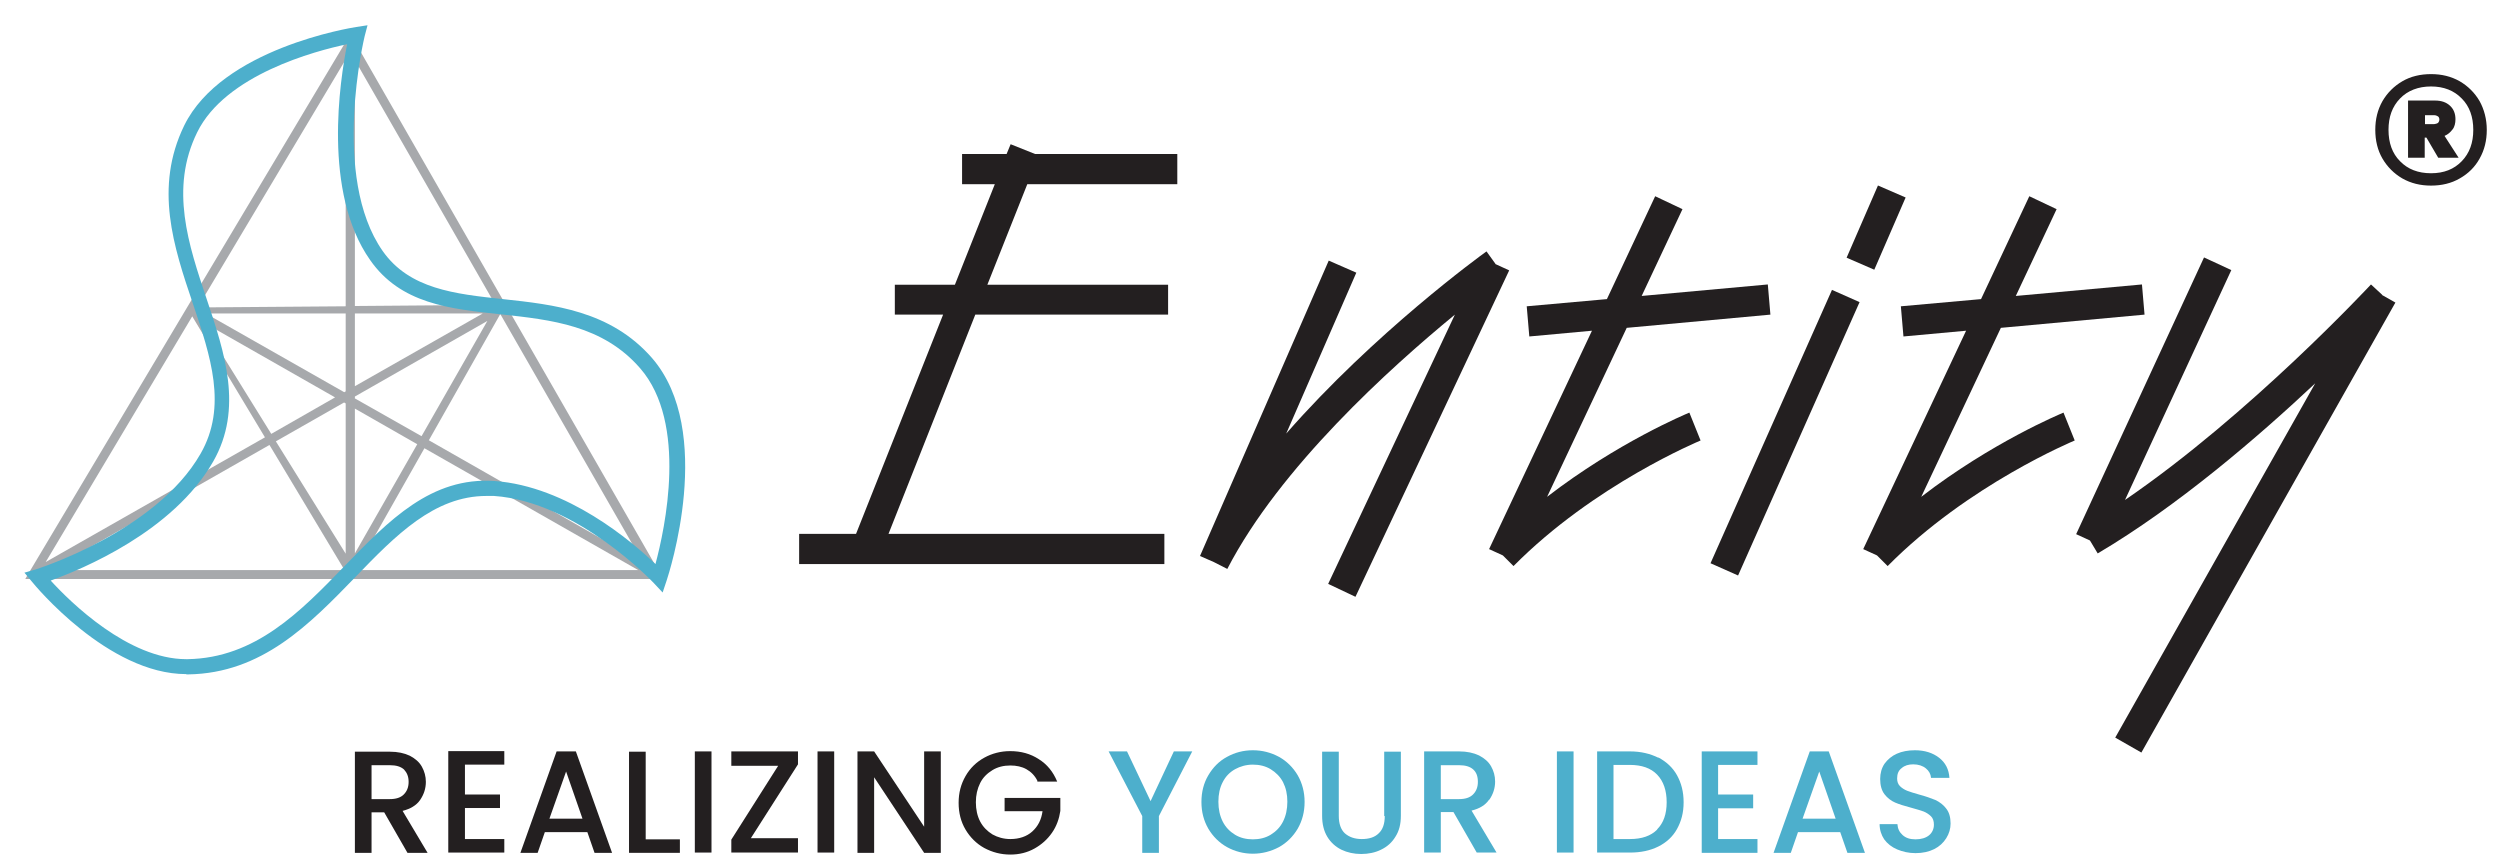 <svg width="87" height="30" viewBox="0 0 87 30" fill="none" xmlns="http://www.w3.org/2000/svg">
<path d="M14.18 29.679L13.37 28.269H12.93V29.679H12.35V26.159H13.57C13.84 26.159 14.07 26.209 14.26 26.299C14.45 26.399 14.59 26.519 14.68 26.679C14.77 26.839 14.82 27.019 14.82 27.209C14.82 27.439 14.75 27.649 14.62 27.839C14.49 28.029 14.28 28.149 14.01 28.219L14.88 29.679H14.19H14.18ZM12.92 27.809H13.56C13.78 27.809 13.94 27.759 14.05 27.649C14.16 27.539 14.22 27.399 14.22 27.209C14.22 27.019 14.16 26.889 14.06 26.779C13.95 26.679 13.79 26.629 13.57 26.629H12.93V27.809H12.92Z" fill="#231F20"/>
<path d="M16.18 26.619V27.649H17.4V28.119H16.18V29.199H17.55V29.669H15.6V26.139H17.55V26.609H16.18V26.619Z" fill="#231F20"/>
<path d="M20.43 28.959H18.96L18.71 29.679H18.11L19.37 26.149H20.04L21.3 29.679H20.69L20.44 28.959H20.43ZM20.27 28.489L19.7 26.849L19.12 28.489H20.27Z" fill="#231F20"/>
<path d="M22.47 29.209H23.66V29.679H21.89V26.159H22.47V29.209Z" fill="#231F20"/>
<path d="M24.76 26.149V29.669H24.18V26.149H24.76Z" fill="#231F20"/>
<path d="M26.13 29.169H27.77V29.669H25.45V29.219L27.08 26.649H25.45V26.149H27.77V26.599L26.13 29.169Z" fill="#231F20"/>
<path d="M29.03 26.149V29.669H28.45V26.149H29.03Z" fill="#231F20"/>
<path d="M32.74 29.679H32.16L30.42 27.049V29.679H29.84V26.149H30.42L32.16 28.769V26.149H32.74V29.679Z" fill="#231F20"/>
<path d="M36.1 27.169C36.01 26.989 35.88 26.859 35.72 26.769C35.56 26.679 35.37 26.639 35.16 26.639C34.93 26.639 34.72 26.689 34.54 26.799C34.36 26.909 34.21 27.049 34.11 27.249C34.01 27.449 33.96 27.669 33.96 27.919C33.96 28.169 34.01 28.399 34.11 28.589C34.21 28.779 34.36 28.929 34.54 29.039C34.72 29.139 34.93 29.199 35.16 29.199C35.47 29.199 35.73 29.109 35.92 28.939C36.12 28.759 36.24 28.529 36.28 28.229H34.96V27.769H36.9V28.219C36.86 28.489 36.77 28.749 36.61 28.979C36.45 29.209 36.25 29.389 36 29.529C35.75 29.669 35.47 29.739 35.16 29.739C34.83 29.739 34.53 29.659 34.25 29.509C33.98 29.359 33.76 29.139 33.6 28.869C33.44 28.599 33.36 28.289 33.36 27.939C33.36 27.589 33.44 27.289 33.6 27.009C33.76 26.729 33.98 26.519 34.25 26.369C34.52 26.219 34.83 26.139 35.15 26.139C35.53 26.139 35.86 26.229 36.15 26.419C36.44 26.599 36.65 26.859 36.79 27.199H36.1V27.169Z" fill="#231F20"/>
<path d="M40.04 27.879L39.22 26.149H38.58L39.75 28.399V29.679H40.33V28.399L41.49 26.149H40.85L40.04 27.879Z" fill="#4DAFCC"/>
<path d="M44.51 26.339C44.23 26.189 43.93 26.109 43.6 26.109C43.27 26.109 42.97 26.189 42.7 26.339C42.42 26.489 42.21 26.709 42.05 26.979C41.89 27.249 41.81 27.559 41.81 27.909C41.81 28.259 41.89 28.559 42.05 28.839C42.21 29.109 42.43 29.329 42.7 29.479C42.97 29.629 43.28 29.709 43.6 29.709C43.92 29.709 44.23 29.629 44.51 29.479C44.78 29.329 45 29.109 45.16 28.839C45.32 28.559 45.4 28.249 45.4 27.909C45.4 27.569 45.32 27.259 45.16 26.979C45 26.709 44.78 26.489 44.51 26.339ZM44.65 28.589C44.55 28.789 44.4 28.939 44.22 29.049C44.04 29.159 43.83 29.209 43.6 29.209C43.37 29.209 43.16 29.159 42.98 29.049C42.8 28.939 42.65 28.789 42.55 28.589C42.45 28.389 42.4 28.159 42.4 27.899C42.4 27.639 42.45 27.409 42.55 27.219C42.65 27.019 42.8 26.869 42.98 26.769C43.16 26.669 43.37 26.609 43.6 26.609C43.83 26.609 44.04 26.659 44.22 26.769C44.4 26.879 44.55 27.029 44.65 27.219C44.75 27.419 44.8 27.639 44.8 27.899C44.8 28.159 44.75 28.389 44.65 28.589Z" fill="#4DAFCC"/>
<path d="M48.19 28.399C48.19 28.669 48.12 28.869 47.98 28.999C47.84 29.139 47.64 29.199 47.39 29.199C47.14 29.199 46.95 29.129 46.8 28.999C46.66 28.869 46.59 28.659 46.59 28.399V26.159H46.01V28.389C46.01 28.679 46.07 28.919 46.19 29.119C46.31 29.319 46.48 29.469 46.68 29.569C46.89 29.669 47.12 29.719 47.37 29.719C47.62 29.719 47.86 29.669 48.06 29.569C48.27 29.469 48.44 29.319 48.56 29.119C48.69 28.919 48.75 28.679 48.75 28.389V26.159H48.17V28.399H48.19Z" fill="#4DAFCC"/>
<path d="M51.83 27.829C51.96 27.639 52.03 27.429 52.03 27.199C52.03 26.999 51.98 26.829 51.89 26.669C51.8 26.509 51.66 26.389 51.47 26.289C51.28 26.199 51.05 26.149 50.78 26.149H49.56V29.669H50.14V28.259H50.58L51.39 29.669H52.08L51.21 28.209C51.49 28.139 51.69 28.019 51.82 27.829H51.83ZM50.14 27.809V26.629H50.78C51 26.629 51.16 26.679 51.27 26.779C51.38 26.879 51.43 27.019 51.43 27.209C51.43 27.399 51.37 27.539 51.26 27.649C51.15 27.759 50.99 27.809 50.77 27.809H50.13H50.14Z" fill="#4DAFCC"/>
<path d="M54.76 26.149H54.18V29.669H54.76V26.149Z" fill="#4DAFCC"/>
<path d="M57.71 26.369C57.43 26.229 57.1 26.149 56.73 26.149H55.58V29.669H56.73C57.1 29.669 57.43 29.599 57.71 29.459C57.99 29.319 58.21 29.119 58.36 28.849C58.51 28.579 58.59 28.279 58.59 27.919C58.59 27.559 58.51 27.249 58.36 26.979C58.21 26.709 57.99 26.509 57.71 26.359V26.369ZM57.67 28.869C57.45 29.089 57.14 29.199 56.72 29.199H56.15V26.619H56.72C57.13 26.619 57.45 26.729 57.67 26.959C57.89 27.189 58 27.509 58 27.919C58 28.329 57.89 28.639 57.67 28.859V28.869Z" fill="#4DAFCC"/>
<path d="M59.22 29.679H61.16V29.199H59.79V28.129H61.01V27.649H59.79V26.619H61.16V26.149H59.22V29.679Z" fill="#4DAFCC"/>
<path d="M62.98 26.149L61.72 29.679H62.32L62.57 28.959H64.04L64.29 29.679H64.9L63.64 26.149H62.97H62.98ZM62.73 28.489L63.31 26.849L63.88 28.489H62.73Z" fill="#4DAFCC"/>
<path d="M67.73 28.139C67.63 28.009 67.5 27.909 67.35 27.839C67.2 27.779 67.01 27.709 66.78 27.649C66.61 27.599 66.47 27.559 66.37 27.519C66.27 27.479 66.18 27.419 66.12 27.359C66.05 27.289 66.02 27.199 66.02 27.089C66.02 26.929 66.07 26.809 66.18 26.729C66.28 26.639 66.42 26.599 66.58 26.599C66.76 26.599 66.91 26.649 67.02 26.739C67.13 26.829 67.19 26.939 67.2 27.069H67.84C67.82 26.769 67.7 26.539 67.48 26.369C67.26 26.199 66.98 26.109 66.64 26.109C66.4 26.109 66.19 26.149 66.01 26.229C65.83 26.309 65.69 26.429 65.58 26.579C65.48 26.729 65.43 26.909 65.43 27.109C65.43 27.329 65.48 27.509 65.58 27.639C65.68 27.769 65.81 27.869 65.95 27.929C66.09 27.989 66.28 28.049 66.51 28.109C66.69 28.159 66.83 28.199 66.94 28.239C67.04 28.279 67.13 28.339 67.2 28.409C67.27 28.479 67.3 28.579 67.3 28.699C67.3 28.849 67.24 28.979 67.13 29.069C67.02 29.159 66.86 29.209 66.66 29.209C66.46 29.209 66.32 29.159 66.21 29.059C66.1 28.959 66.04 28.839 66.03 28.679H65.41C65.41 28.879 65.47 29.059 65.57 29.209C65.68 29.359 65.83 29.479 66.02 29.559C66.21 29.639 66.42 29.689 66.66 29.689C66.91 29.689 67.13 29.639 67.31 29.549C67.49 29.459 67.63 29.329 67.73 29.169C67.83 29.009 67.88 28.839 67.88 28.659C67.88 28.439 67.83 28.259 67.72 28.129L67.73 28.139Z" fill="#4DAFCC"/>
<path d="M35.17 5.019L35.03 5.359H33.48V6.409H34.62L33.23 9.909H31.14V10.949H32.82L29.79 18.579H27.81V19.629H40.52V18.579H30.92L33.94 10.949H40.65V9.909H34.36L35.75 6.409H40.97V5.359H36.02L35.17 5.019Z" fill="#231F20"/>
<path d="M52.04 9.179L51.73 8.749C51.52 8.899 47.83 11.579 44.76 15.089L47.2 9.489L46.24 9.069L41.76 19.349L42.24 19.559L42.71 19.799C44.54 16.259 48.39 12.789 50.63 10.949L46.22 20.319L47.17 20.769L52.52 9.409L52.04 9.189V9.179Z" fill="#231F20"/>
<path d="M53.83 17.309L56.61 11.409L61.61 10.949L61.52 9.899L57.13 10.299L58.55 7.279L57.6 6.829L55.92 10.409L53.13 10.659L53.22 11.709L55.4 11.509L51.82 19.109L52.3 19.329L52.67 19.699C55.48 16.859 59.14 15.349 59.18 15.329L58.79 14.359C58.67 14.409 56.29 15.399 53.84 17.289L53.83 17.309Z" fill="#231F20"/>
<path d="M66.85 17.309L69.63 11.409L74.63 10.949L74.54 9.899L70.15 10.299L71.57 7.279L70.62 6.829L68.94 10.409L66.15 10.659L66.24 11.709L68.42 11.509L64.84 19.109L65.32 19.329L65.69 19.699C68.5 16.859 72.16 15.349 72.2 15.329L71.81 14.359C71.69 14.409 69.31 15.399 66.86 17.289L66.85 17.309Z" fill="#231F20"/>
<path d="M65.353 6.455L64.262 8.968L65.225 9.386L66.316 6.873L65.353 6.455Z" fill="#231F20"/>
<path d="M63.753 10.088L59.526 19.601L60.485 20.027L64.713 10.514L63.753 10.088Z" fill="#231F20"/>
<path d="M82.9 10.259L82.51 9.899C82.46 9.949 78.31 14.419 73.95 17.399L77.65 9.399L76.7 8.959L72.25 18.589L72.73 18.809L73 19.259C75.78 17.619 78.59 15.199 80.57 13.339L73.61 25.669L74.52 26.189L83.36 10.529L82.9 10.269V10.259Z" fill="#231F20"/>
<path d="M17.6 10.609L12.33 1.419L12.19 1.189L6.51 10.699L1.02 19.909L0.88 20.149H23.08L17.6 10.609ZM12.03 13.619L11.98 13.649L7.16 10.909H12.03V13.619ZM12.35 10.909H16.8L12.35 13.439V10.909ZM11.66 13.829L9.44 15.099L7.01 11.179L11.66 13.829ZM11.98 14.009L12.03 14.039V19.269L9.6 15.359L11.97 14.009H11.98ZM12.35 14.219L14.52 15.459L12.35 19.259V14.219ZM12.35 13.859V13.799L16.96 11.169L14.67 15.179L12.34 13.859H12.35ZM12.35 10.659V2.089L17.24 10.609L12.35 10.649V10.659ZM12.03 10.659L6.88 10.699L12.03 2.069V10.649V10.659ZM9.22 15.219L1.59 19.559L6.69 11.009L9.22 15.219ZM9.38 15.489L11.99 19.839H1.74L9.37 15.489H9.38ZM14.77 15.599L22.21 19.839H12.37L14.77 15.599ZM14.92 15.329L17.41 10.929L22.37 19.569L14.92 15.319V15.329Z" fill="#A7A9AC"/>
<path d="M6.48 23.459C3.76 23.459 1.21 20.369 1.1 20.229L0.85 19.929L1.23 19.819C1.23 19.819 5.42 18.519 6.98 15.789C7.92 14.149 7.33 12.399 6.71 10.559C6.04 8.579 5.36 6.529 6.41 4.369C7.72 1.689 12.21 0.969 12.4 0.939L12.79 0.879L12.69 1.259C12.69 1.259 11.5 6.149 13.32 8.739C14.25 10.059 15.83 10.229 17.5 10.409C19.26 10.599 21.25 10.809 22.69 12.459C24.9 15.009 23.27 19.989 23.2 20.199L23.06 20.619L22.76 20.299C22.76 20.299 20.1 17.459 17.19 17.259C17.1 17.259 17.02 17.259 16.93 17.259C15.11 17.259 13.77 18.629 12.37 20.079C10.77 21.729 9.12 23.429 6.55 23.469H6.49L6.48 23.459ZM1.76 20.199C2.45 20.959 4.47 22.939 6.48 22.939H6.53C8.89 22.899 10.46 21.279 11.98 19.709C13.54 18.099 15.01 16.589 17.21 16.739C19.74 16.919 22 18.849 22.81 19.629C23.14 18.399 23.94 14.729 22.28 12.819C20.98 11.319 19.18 11.129 17.43 10.939C15.64 10.749 13.94 10.569 12.88 9.049C11.22 6.689 11.83 2.789 12.08 1.539C10.98 1.769 7.84 2.599 6.86 4.609C5.9 6.569 6.56 8.519 7.19 10.399C7.82 12.279 8.47 14.219 7.42 16.059C6.03 18.499 2.86 19.809 1.75 20.209L1.76 20.199Z" fill="#4DAFCC"/>
<path d="M85.6 2.829C85.89 2.999 86.12 3.229 86.29 3.519C86.45 3.809 86.54 4.149 86.54 4.519C86.54 4.889 86.46 5.219 86.29 5.519C86.13 5.809 85.9 6.039 85.6 6.209C85.31 6.379 84.97 6.459 84.6 6.459C84.23 6.459 83.9 6.379 83.6 6.209C83.31 6.039 83.08 5.809 82.91 5.519C82.74 5.229 82.66 4.889 82.66 4.519C82.66 4.149 82.74 3.819 82.91 3.519C83.08 3.229 83.31 2.999 83.6 2.829C83.89 2.659 84.23 2.579 84.6 2.579C84.97 2.579 85.3 2.659 85.6 2.829ZM85.67 5.609C85.94 5.329 86.07 4.969 86.07 4.519C86.07 4.069 85.94 3.699 85.67 3.429C85.4 3.149 85.04 3.009 84.6 3.009C84.16 3.009 83.79 3.149 83.52 3.429C83.25 3.709 83.12 4.069 83.12 4.519C83.12 4.969 83.25 5.339 83.52 5.609C83.79 5.889 84.15 6.029 84.6 6.029C85.05 6.029 85.4 5.889 85.67 5.609ZM85.35 4.499C85.28 4.599 85.19 4.679 85.07 4.729L85.56 5.489H84.85L84.44 4.789H84.38V5.489H83.8V3.499H84.74C84.96 3.499 85.13 3.559 85.26 3.679C85.39 3.799 85.45 3.959 85.45 4.149C85.45 4.289 85.42 4.409 85.35 4.509V4.499ZM84.39 4.319H84.71C84.71 4.319 84.8 4.309 84.84 4.279C84.87 4.249 84.89 4.209 84.89 4.159C84.89 4.109 84.87 4.069 84.84 4.049C84.81 4.029 84.76 4.009 84.71 4.009H84.39V4.319Z" fill="#231F20"/>
</svg>
